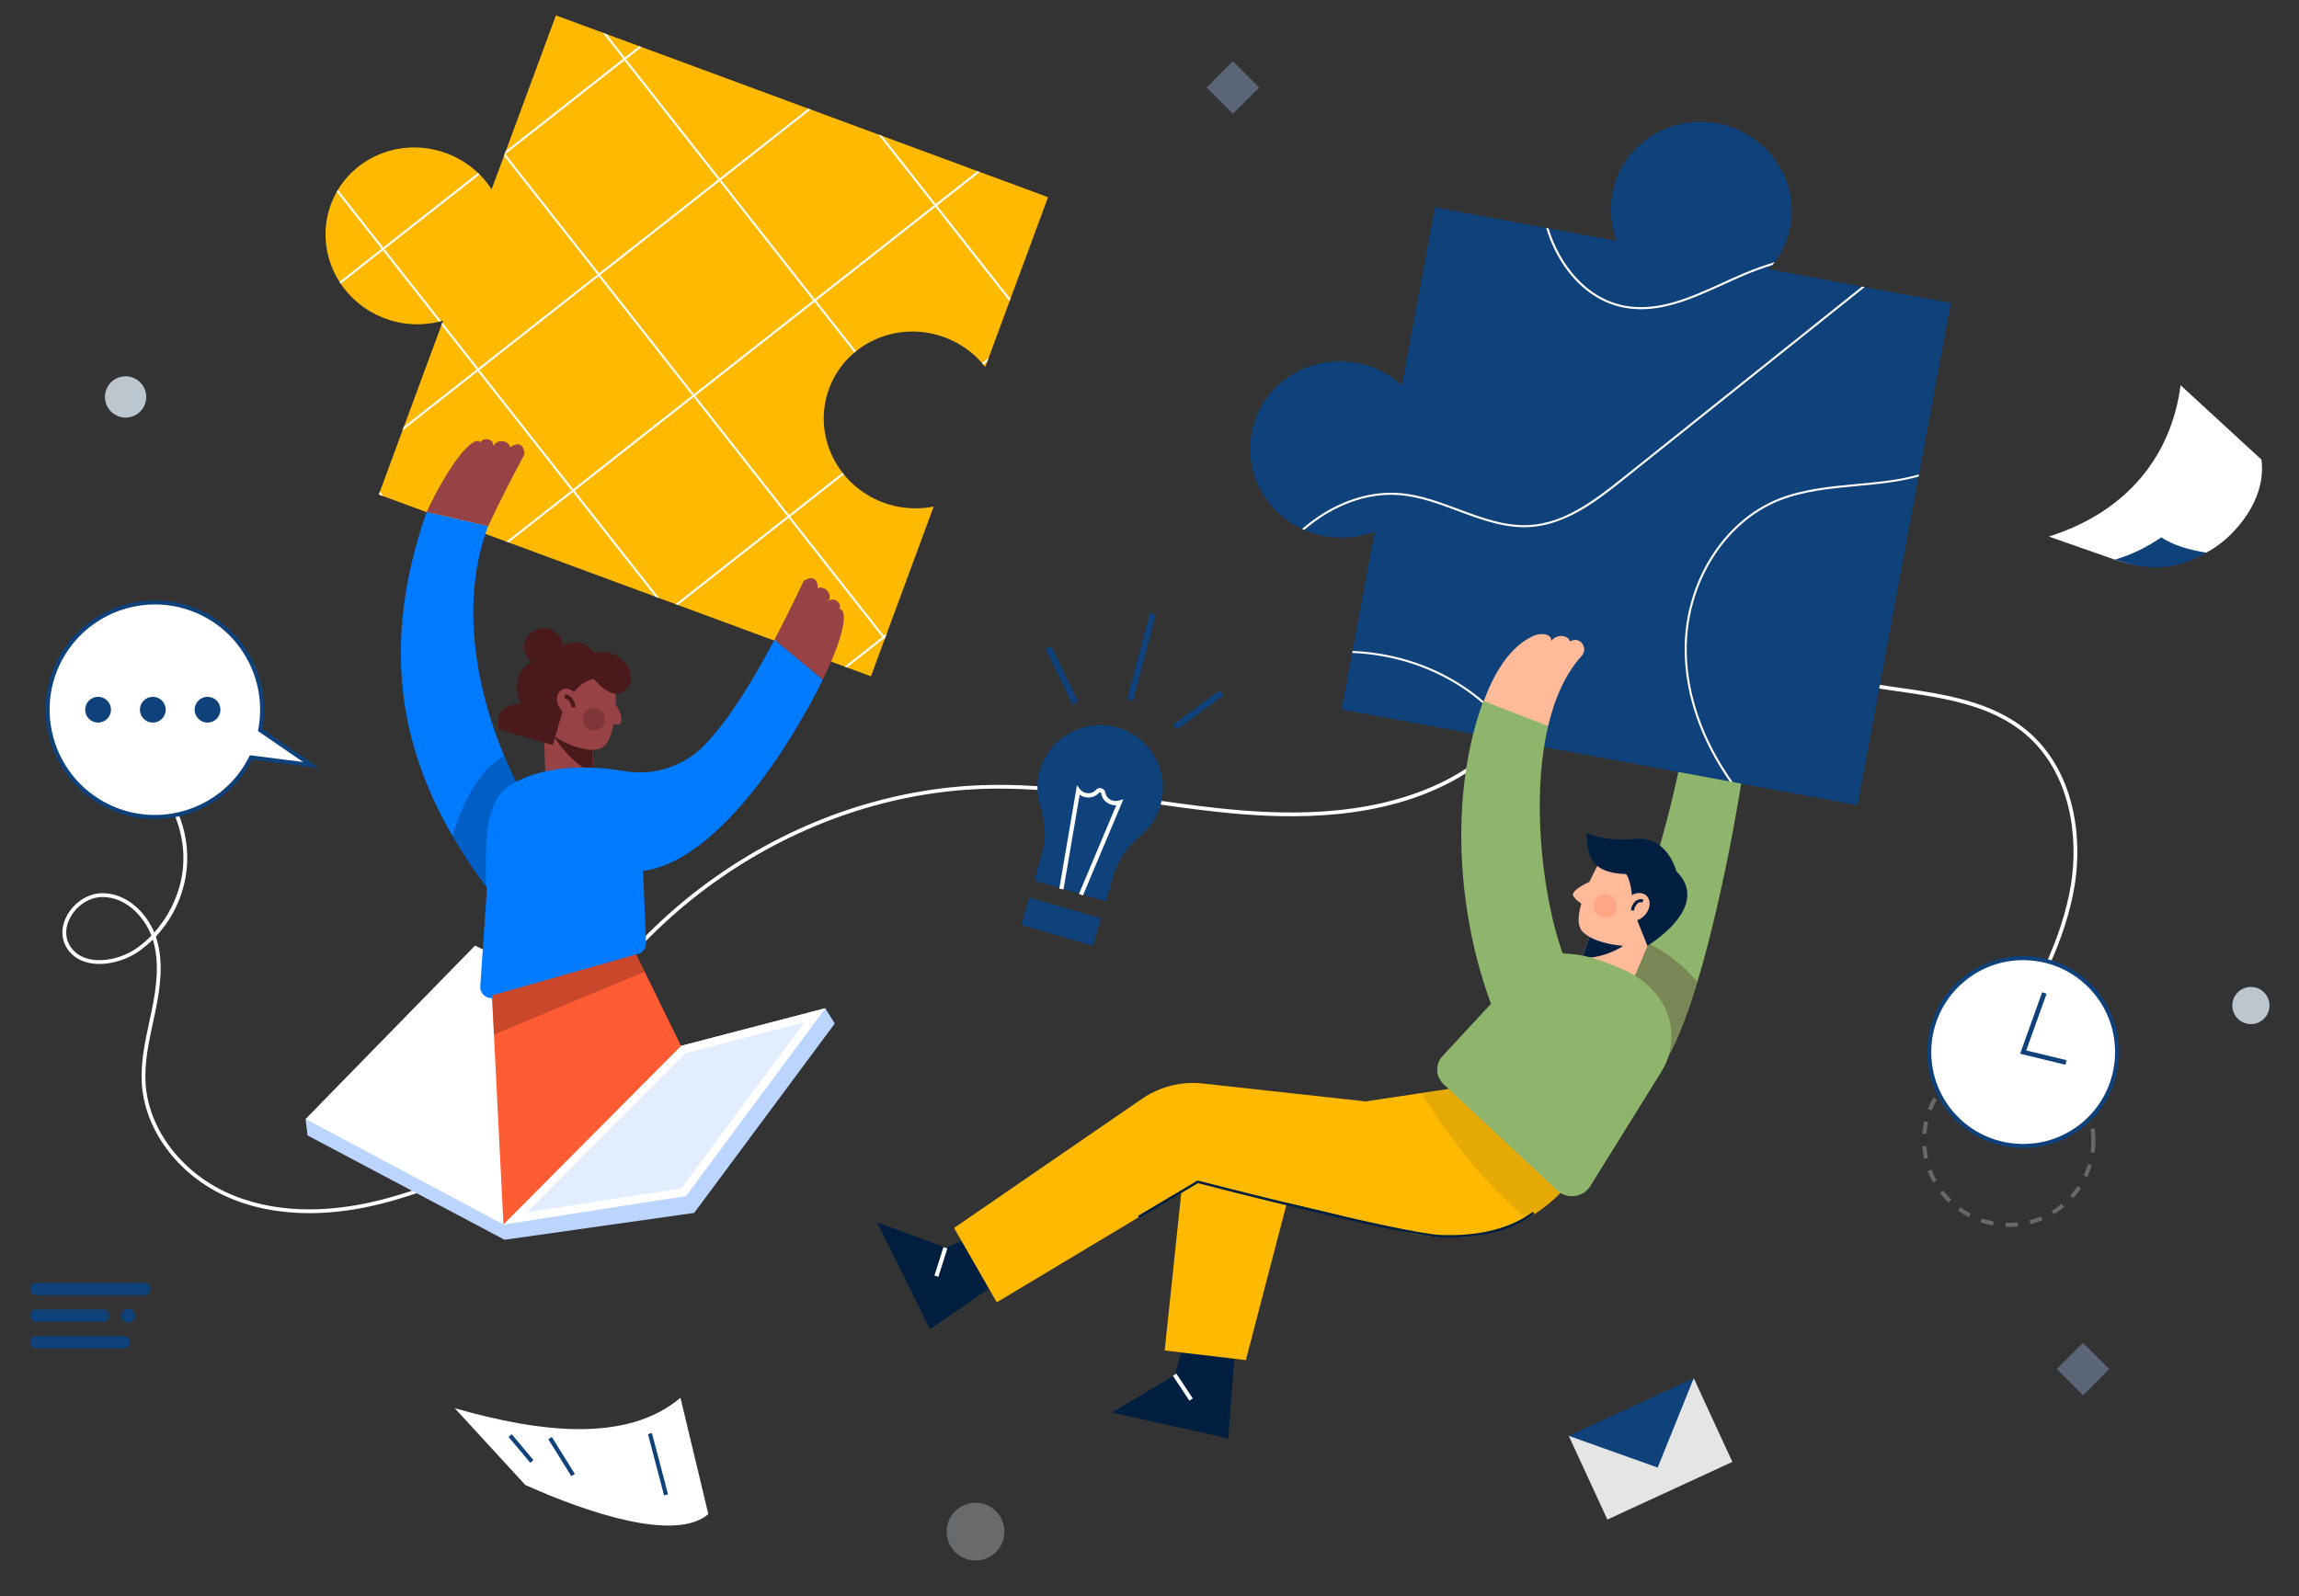 <?xml version="1.0" encoding="utf-8"?>
<!-- Generator: Adobe Illustrator 24.3.0, SVG Export Plug-In . SVG Version: 6.00 Build 0)  -->
<svg version="1.1" id="OBJECTS" xmlns="http://www.w3.org/2000/svg" xmlns:xlink="http://www.w3.org/1999/xlink" x="0px" y="0px"
	 viewBox="0 0 960 666.67" style="enable-background:new 0 0 960 666.67;" xml:space="preserve">
<rect x="0" y="0" width="960" height="666.67" fill="#333333" stroke="none"/>
<style type="text/css">
	.st0{fill:#FFFFFF;}
	.st1{fill:#696A6B;}
	.st2{fill:#BCC6CE;}
	.st3{fill:#5A6677;}
	.st4{fill:#8FB56D;}
	.st5{opacity:0.3;fill:#4A191B;}
	.st6{fill:#0F417A;}
	.st7{fill:#001F40;}
	.st8{fill:#FFB900;}
	.st9{opacity:0.1;fill:#001F40;}
	.st10{fill:#FFBA9A;}
	.st11{opacity:0.2;fill:#FF5C33;}
	.st12{fill:#BCD5FF;}
	.st13{fill:#E2EDFF;}
	.st14{fill:none;}
	.st15{fill:#974245;}
	.st16{fill:#4A191B;}
	.st17{fill:#007BFF;}
	.st18{fill:#FF5C33;}
	.st19{opacity:0.3;fill:#001F40;}
	.st20{fill:#686868;}
	.st21{fill:#E5E5E5;}
</style>
<g>
	<g>
		<path class="st0" d="M226.37,459.72l-1.48-0.58c29.61-75.89,107.17-129.87,188.62-131.28c21.81-0.37,43.75,2.74,64.99,5.76
			c9.83,1.4,19.99,2.84,30,3.92c24.95,2.69,61.76,4.52,93.18-10.59c31.16-14.98,50.63-45.76,47.34-74.86l1.58-0.18
			c3.36,29.76-16.47,61.2-48.23,76.47c-31.79,15.28-68.89,13.45-94.04,10.73c-10.04-1.08-20.21-2.53-30.05-3.93
			c-21.17-3.01-43.05-6.13-64.73-5.75C332.72,330.85,255.75,384.42,226.37,459.72z"/>
		<path class="st0" d="M839.89,433.99l-1.39-0.77c11.09-20.06,22.55-40.8,26.29-63.85c3.22-19.92-0.15-46.91-19.29-62.93
			c-14.51-12.15-34.25-14.99-53.34-17.74l-4.08-0.59c-20.23-2.97-42.6-8.25-55.15-24.96l1.27-0.95
			c12.2,16.25,34.2,21.42,54.11,24.35l4.08,0.59c19.31,2.78,39.28,5.65,54.13,18.1c19.65,16.46,23.13,44.06,19.83,64.41
			C862.58,392.95,851.04,413.81,839.89,433.99z"/>
		<path class="st0" d="M129.16,506.72c-11.4,0-23.88-1.87-35.72-7.45c-19.56-9.21-33-27.52-34.22-46.63
			c-0.56-8.74,1.32-17.45,3.13-25.88c0.33-1.51,0.65-3.03,0.96-4.53c2.02-9.79,3.47-20.16,0.5-29.77c-1.7,1.68-3.53,3.23-5.48,4.63
			c-6.27,4.53-14.9,6.55-21.47,5.03c-4.25-0.98-7.5-3.36-9.39-6.9c-2.14-4-1.86-8.85,0.79-13.33c3.13-5.3,8.77-8.76,14.36-8.82
			c0.07,0,0.13,0,0.2,0c9.96,0,18.04,7.88,21.59,16.41c7.11-7.9,11.59-18.32,12.13-28.87c0.7-13.68-5.23-27.84-15.46-36.95
			l1.06-1.19c10.75,9.56,16.73,23.85,15.99,38.22c-0.58,11.37-5.33,22.26-13.07,30.48c0.08,0.24,0.16,0.49,0.24,0.73
			c3.11,9.97,1.63,20.62-0.44,30.64c-0.31,1.52-0.64,3.03-0.97,4.55c-1.79,8.32-3.64,16.92-3.1,25.44
			c1.19,18.55,14.27,36.33,33.31,45.3c20.45,9.63,42.89,7.98,58.11,4.9c19.55-3.96,38.13-12.1,56.1-19.98l0.64,1.46
			c-18.05,7.91-36.71,16.09-56.42,20.08C145.86,505.64,137.82,506.72,129.16,506.72z M42.82,374.67c-0.06,0-0.12,0-0.18,0
			c-5.05,0.05-10.15,3.21-13.01,8.04c-2.36,3.98-2.63,8.27-0.76,11.77c1.67,3.12,4.56,5.22,8.35,6.1c6.15,1.42,14.26-0.5,20.18-4.77
			c2.08-1.5,4.02-3.19,5.82-5.04C60.03,382.5,52.33,374.67,42.82,374.67z"/>
	</g>
	<g>
		
			<ellipse transform="matrix(0.927 -0.374 0.374 0.927 -209.81 198.952)" class="st1" cx="407.59" cy="639.94" rx="12.07" ry="12.07"/>
		
			<ellipse transform="matrix(0.228 -0.974 0.974 0.228 -120.945 179.036)" class="st2" cx="52.39" cy="165.76" rx="8.62" ry="8.62"/>
		
			<ellipse transform="matrix(0.924 -0.383 0.383 0.924 -89.292 391.586)" class="st2" cx="939.67" cy="420.24" rx="7.76" ry="7.76"/>
		
			<rect x="862.08" y="564.22" transform="matrix(0.707 0.707 -0.707 0.707 659.216 -447.542)" class="st3" width="15.52" height="15.52"/>
		
			<rect x="507.13" y="28.85" transform="matrix(0.707 0.707 -0.707 0.707 176.691 -353.358)" class="st3" width="15.52" height="15.52"/>
	</g>
	<g>
		<g>
			<path class="st4" d="M730.61,299.68c-0.88,15.9-10.04,71.37-21.85,110.53c-3.86,12.86-8.02,23.97-12.28,31.33
				c-0.45,0.79-0.9,1.55-1.36,2.26l-33.49-2.72c2.38-5.79,4.79-11.74,7.22-17.86c4.1-10.36,8.22-21.17,12.19-32.37
				c10.67-30.12,20.16-62.95,24.85-96.92L730.61,299.68z"/>
			<path class="st5" d="M708.76,410.21c-3.86,12.86-8.02,23.97-12.28,31.33l-27.62-18.33c4.1-10.36,8.22-21.17,12.19-32.37
				C692.12,395.02,701.5,401.31,708.76,410.21z"/>
		</g>
		<g>
			<path class="st6" d="M814.6,126.58l-38.95,209.75l-215.39-40l13.8-74.32c-6.43,2.49-13.64,3.29-20.97,1.93
				c-20.53-3.81-34.16-23.09-30.44-43.08c3.71-19.99,23.35-33.09,43.88-29.28c7.32,1.36,13.77,4.68,18.87,9.33l13.8-74.32
				l75.97,14.11c-2.44-6.14-3.22-12.96-1.94-19.86c3.71-19.97,23.37-33.09,43.88-29.28c20.53,3.81,34.15,23.11,30.44,43.08
				c-1.28,6.9-4.46,12.99-8.93,17.84L814.6,126.58z"/>
			<g>
				<path class="st0" d="M678.49,128.57c14.21,2.58,27.93-3.67,41.2-9.71c2.88-1.31,5.86-2.67,8.77-3.9
					c3.92-1.65,7.83-3.08,11.71-4.29c0.31-0.38,0.59-0.78,0.88-1.17c-4.28,1.29-8.6,2.83-12.93,4.66c-2.92,1.23-5.91,2.59-8.79,3.91
					c-13.15,5.99-26.75,12.18-40.69,9.65c-16.16-2.94-27.35-17.14-32.02-32.33l-0.96-0.18c1.89,6.39,4.86,12.43,8.73,17.6
					C660.87,121.43,669.2,126.88,678.49,128.57z"/>
				<path class="st0" d="M775.44,202.14c-11.03,1.03-22.43,2.09-32.6,6.11c-23.47,9.28-39.66,35.45-39.37,63.64
					c0.19,18.43,6.77,37.27,18.81,54.53l1.23,0.23c-12.27-17.31-18.99-36.26-19.18-54.77c-0.28-27.84,15.68-53.68,38.83-62.83
					c10.05-3.97,21.39-5.03,32.36-6.05c8.65-0.81,17.45-1.64,25.61-3.93l0.17-0.9C793.28,200.47,784.5,201.29,775.44,202.14z"/>
				<path class="st0" d="M544.6,221.32c11.96-10.26,26.36-15.7,40.11-14.49c8.27,0.72,16.34,3.73,24.13,6.64
					c9.73,3.63,19.79,7.38,30.27,6.66c15.41-1.06,28.53-11.54,39.07-19.96l100.46-80.26l-1.12-0.21l-99.88,79.8
					c-12.83,10.25-24.59,18.81-38.59,19.77c-10.27,0.71-20.26-3.01-29.91-6.61c-7.85-2.93-15.97-5.95-24.36-6.69
					c-14.08-1.23-28.85,4.38-41.05,14.96C544.02,221.07,544.31,221.19,544.6,221.32z"/>
				<path class="st0" d="M608.08,284.68c-13.03-7.87-28.09-12.19-43.28-12.8l-0.16,0.85c15.09,0.58,30.05,4.86,43,12.68
					c10.37,6.27,19.33,14.75,26.37,24.6l1.23,0.23C628.05,299.99,618.81,291.17,608.08,284.68z"/>
			</g>
		</g>
		<g>
			<g>
				<g>
					<g>
						<g>
							<polygon class="st7" points="494.26,561.38 490.56,574.31 464.26,590.03 512.9,600.79 515.73,563.1 							"/>
							
								<rect x="493.15" y="573.27" transform="matrix(0.833 -0.553 0.553 0.833 -238.051 369.839)" class="st0" width="1.72" height="12.47"/>
						</g>
						<path class="st8" d="M658.48,489.5c0,0-6.4,11.48-21,19.57c-11.48,6.36-28.04,10.64-50.56,5.57l-15.36-3.93l-6.69-1.71
							l-7.93-2.03L537.48,502l-0.1,0.38l-17.14,65.71l-4.85-0.57l-22.14-2.62l-6.91-0.83l6.98-66.35l2.21-21.02l104.94-11.85
							l30.83-3.48l1.6-0.19l5.71,6.31l13,14.4L658.48,489.5z"/>
					</g>
					<g>
						<g>
							<polygon class="st7" points="407.37,515.92 394.98,521.15 366.24,510.52 388.36,555.15 419.5,533.72 							"/>
							
								<rect x="386.86" y="526.23" transform="matrix(0.302 -0.953 0.953 0.302 -228.139 742.543)" class="st0" width="12.47" height="1.73"/>
						</g>
						<path class="st8" d="M653.01,479.58c0,0-0.45,0.86-1.4,2.31c-2.66,4.07-9.16,12.76-20.19,19.95
							c-13.14,8.54-32.69,14.95-59.87,8.86c-2.17-0.48-4.4-1.05-6.69-1.71c-0.88-0.24-1.78-0.52-2.67-0.79l-5.26-1.24l-19.55-4.59
							l-37.25-8.74l-6.81,4.09l-77.11,46.23l-3.28-5.71l-11.4-19.86l-3.14-5.47l78.46-53.95c5.02-3.45,10.79-5.64,16.83-6.36
							c2.86-0.34,5.74-0.36,8.6-0.03l67.95,7.48l23.28-3.5l27.16-4.09l10.62,8.91l7.31,6.12L653.01,479.58z"/>
					</g>
				</g>
				<path class="st7" d="M605.27,516.94c-1.13,0-2.27-0.02-3.43-0.06c-15.73-0.56-95.89-21.21-101.62-22.69l-24.54,14.58l-0.53-0.89
					l24.91-14.8l0.21,0.05c0.85,0.22,85.76,22.15,101.61,22.72c15.78,0.55,29-2.78,38.18-9.67l0.62,0.83
					C631.98,513.53,619.79,516.94,605.27,516.94z"/>
				<path class="st9" d="M658.48,489.5c0,0-6.4,11.48-21,19.57c-16.14-13.54-30.77-31.09-43.95-52.52l27.16-4.09l10.62,8.91
					l1.6-0.19l5.71,6.31l14.4,12.09c0,0-0.45,0.86-1.4,2.31L658.48,489.5z"/>
			</g>
			<g>
				<polygon class="st10" points="690.59,388.84 679.46,415.21 658.48,406.59 660.69,400.23 666.38,383.88 679.98,390.95 				"/>
				<path class="st7" d="M679.98,390.95l-0.38,2.98c-5.67,4-11.97,6.16-18.92,6.29l5.69-16.35L679.98,390.95z"/>
				<path class="st10" d="M668.27,359.41c0,0-13.63,23.25-7.48,29.67c6.15,6.41,22.72,6.41,22.72,6.41l15.5-18.71l-11.23-13.1
					L668.27,359.41z"/>
				<path class="st10" d="M665.77,367.36c-5.56,2.44-10,5.12-8.73,7.03c1.72,2.59,5.17,4.02,5.17,4.02L665.77,367.36z"/>
				<path class="st7" d="M662.5,347.96c0.26,9.4,1.7,16.7,16.38,17.1c1.58,1.01,3.59,10.63,2.01,12.36l7.04,17.67
					c12.93-8.49,22.85-20.55,12.07-31.18c0,0-3.66-14.82-17.1-13.51C669.69,351.7,662.5,347.96,662.5,347.96z"/>
				
					<ellipse transform="matrix(0.675 -0.738 0.738 0.675 -57.229 627.308)" class="st10" cx="682.91" cy="378.57" rx="6.47" ry="5.03"/>
				<path class="st7" d="M682.34,380.33l-1.29-0.09c0.12-1.73,1.11-3.43,2.48-4.24c0.91-0.53,1.89-0.6,2.76-0.19l-0.55,1.17
					c-0.49-0.23-1.01-0.18-1.55,0.13C683.2,377.69,682.43,379.04,682.34,380.33z"/>
				
					<ellipse transform="matrix(0.231 -0.973 0.973 0.231 147.262 943.156)" class="st11" cx="670.26" cy="378.42" rx="4.89" ry="4.89"/>
			</g>
			<path class="st4" d="M601.84,441.66l37.8-40.78c1.42-1.53,3.38-2.45,5.47-2.56c14.85-0.78,21.24,1.89,32.19,6.43
				c4.75,1.97,9.06,4.88,12.65,8.55v0c9.03,9.21,10.59,23.4,3.78,34.36l-29.63,47.7c-3.04,4.9-9.82,5.75-13.99,1.76l-47.33-44.28
				C599.65,449.91,599.24,445.08,601.84,441.66z"/>
			<g>
				<path class="st10" d="M656.39,267.55c-0.25,0.1-0.51,0.22-0.77,0.36c-0.57-2.13-4.9-3.75-7.92-0.2c0.53-2.85-4.1-3.77-7.76-1.94
					c-10.69,4.98-18.6,18.69-23.28,36.57l29.8,0.93c2.73-11.59,7.22-21.87,14.03-29.36C663.21,270.92,660.15,266.06,656.39,267.55z"
					/>
				<path class="st4" d="M623.13,420.67l35.63-10.76c-10.02-10.42-21.78-66.43-12.3-106.64l-27.06-10.49
					C604.74,332.73,608.76,383.02,623.13,420.67z"/>
			</g>
		</g>
	</g>
	<g>
		<g>
			<polygon class="st12" points="127.6,467.39 128.41,474.25 210.69,517.83 289.87,506.61 348.58,427.52 344.61,421.13 
				257.26,477.08 			"/>
			<polygon class="st0" points="284.37,436.85 281.98,439.27 211.8,509.86 210.23,511.43 127.6,467.39 198.37,394.95 280.2,434.82 
							"/>
			<g>
				<polygon class="st13" points="284.37,436.85 344.61,421.13 286.48,499.51 210.24,511.44 				"/>
				<path class="st0" d="M336.01,426.94l-51.46,69.38L220.1,506.4l66.05-66.45L336.01,426.94 M344.61,421.13l-60.25,15.72
					l-74.13,74.59l76.24-11.93L344.61,421.13L344.61,421.13z"/>
			</g>
		</g>
		<g>
			<g>
				<path class="st8" d="M346.2,162.31c-7.05,19.07,3.11,40.38,22.69,47.62c6.99,2.58,14.24,3.02,20.99,1.64l-26.2,70.91
					l-205.49-75.93l26.85-72.66c-7.63,2.26-16.08,2.15-24.19-0.85c-19.57-7.23-29.73-28.55-22.69-47.62
					c7.05-19.07,28.63-28.66,48.2-21.42c8.11,3,14.61,8.41,18.93,15.09l26.85-72.66l205.49,75.93l-26.2,70.92
					c-4.23-5.44-10.02-9.82-17.02-12.4C374.83,133.66,353.25,143.25,346.2,162.31z"/>
				<g>
					
						<rect x="223.8" y="38.02" transform="matrix(0.786 -0.618 0.618 0.786 11.603 172.866)" class="st14" width="63.32" height="63.32"/>
					
						<rect x="213.04" y="128.14" transform="matrix(0.786 -0.618 0.618 0.786 -46.426 185.506)" class="st14" width="63.32" height="63.32"/>
					
						<rect x="263.48" y="88.46" transform="matrix(0.786 -0.618 0.618 0.786 -11.092 208.2)" class="st14" width="63.32" height="63.32"/>
					<polygon class="st0" points="160.09,207.26 158.61,205.38 158.26,206.33 158.54,206.69 					"/>
					<path class="st0" d="M183.29,134.34c0.31-0.07,0.61-0.15,0.91-0.23l-23.64-30.05l-0.68,0.53L183.29,134.34z"/>
					<path class="st0" d="M141.1,79.32c-0.16,0.26-0.32,0.53-0.47,0.79l18.72,23.8l0.68-0.53L141.1,79.32z"/>
					<polygon class="st0" points="273.67,249.23 275.22,249.8 239.93,204.94 239.25,205.47 					"/>
					<polygon class="st0" points="184.71,134.75 184.36,135.7 199.03,154.35 199.71,153.82 					"/>
					
						<rect x="219.05" y="147.98" transform="matrix(0.786 -0.618 0.618 0.786 -64.094 174.173)" class="st0" width="0.86" height="63.32"/>
					
						<rect x="309.18" y="158.74" transform="matrix(0.786 -0.618 0.618 0.786 -51.456 232.163)" class="st0" width="0.86" height="63.32"/>
					
						<rect x="348.86" y="209.19" transform="matrix(0.786 -0.618 0.618 0.786 -74.147 267.539)" class="st0" width="0.86" height="63.32"/>
					
						<rect x="269.49" y="108.3" transform="matrix(0.786 -0.618 0.618 0.786 -28.759 196.853)" class="st0" width="0.86" height="63.32"/>
					<polygon class="st0" points="211,64.37 210.6,64.68 210.46,65.07 249.48,114.67 250.15,114.13 					"/>
					<polygon class="st0" points="369.37,267.07 369.7,266.17 369.06,266.68 					"/>
					
						<rect x="280.25" y="18.17" transform="matrix(0.786 -0.618 0.618 0.786 29.276 184.225)" class="st0" width="0.86" height="63.32"/>
					<polygon class="st0" points="253.23,14.24 251.68,13.66 260.24,24.54 260.91,24.01 					"/>
					<path class="st0" d="M356.78,147.26c0.22-0.19,0.44-0.36,0.67-0.54l-16.63-21.14l-0.68,0.53L356.78,147.26z"/>
					
						<rect x="319.94" y="68.62" transform="matrix(0.786 -0.618 0.618 0.786 6.574 219.544)" class="st0" width="0.86" height="63.32"/>
					<polygon class="st0" points="366.81,56.21 390.05,85.74 390.72,85.21 368.36,56.78 					"/>
					<polygon class="st0" points="421.57,125.81 421.92,124.86 391.26,85.89 390.58,86.42 					"/>
					<polygon class="st0" points="352.72,278.44 353.66,278.79 369.06,266.68 369.7,266.17 370.28,264.62 369.2,265.47 368.53,266 
											"/>
					<path class="st0" d="M282.09,252.34l0.95,0.35l46.34-36.46l0.68-0.53l22.31-17.55c-0.18-0.22-0.35-0.45-0.53-0.68l-22.32,17.56
						l-0.68,0.53L282.09,252.34z"/>
					<path class="st0" d="M410.61,152.32l1.64-1.29l0.57-1.54l-2.76,2.17C410.25,151.88,410.43,152.1,410.61,152.32z"/>
					<polygon class="st0" points="340.28,124.89 339.6,125.43 289.84,164.58 289.16,165.11 239.39,204.26 238.72,204.79 
						211.46,226.24 212.41,226.59 239.25,205.47 239.93,204.94 289.69,165.79 290.37,165.26 340.14,126.1 340.81,125.57 
						390.58,86.42 391.26,85.89 409.11,71.84 408.16,71.49 390.72,85.21 390.05,85.74 					"/>
					<polygon class="st0" points="250.01,115.34 250.69,114.81 300.45,75.66 301.13,75.13 338.48,45.74 337.54,45.39 300.6,74.45 
						299.92,74.98 250.15,114.13 249.48,114.67 199.71,153.82 199.03,154.35 168.63,178.27 168.06,179.81 199.57,155.03 
						200.24,154.5 					"/>
					<path class="st0" d="M142.24,118.46l17.64-13.88l0.68-0.53l39.64-31.18c-0.2-0.2-0.39-0.42-0.61-0.62l-39.57,31.13l-0.68,0.53
						l-17.58,13.83C141.93,117.98,142.08,118.22,142.24,118.46z"/>
					<polygon class="st0" points="260.77,25.22 261.45,24.68 267.86,19.64 266.91,19.29 260.91,24.01 260.24,24.54 211.18,63.13 
						210.6,64.68 211,64.37 					"/>
				</g>
			</g>
			<g>
				<g>
					
						<rect x="227.55" y="303.46" transform="matrix(0.999 -0.04 0.04 0.999 -12.486 9.658)" class="st15" width="20.04" height="33.18"/>
					<path class="st16" d="M246.92,303.08l0.77,19.55c-5.56-1.76-12.77-8.71-16.96-16.07l11.22-3.28L246.92,303.08z"/>
					<path class="st15" d="M256.71,293.53c3.96,6.16,4.03,11.11-1.77,8.49C249.14,299.41,256.71,293.53,256.71,293.53z"/>
					<path class="st15" d="M256.93,286.59c0,0,2.03,26.17-8.36,26.58c-10.39,0.41-20.37-7.86-20.37-7.86l-0.04-19.81l17.02-8.1
						L256.93,286.59z"/>
					<path class="st16" d="M238.33,292.28c1.14-4.06,4.16-7.09,9.56-8.8c0,0,7.23,9.25,12.6,5.44c7.59-5.38-0.25-18.81-12.29-16.35
						c-6.11-7.07-12.81-4.79-19.81,2.27c-12.86,2.19-14.35,9.6-10.96,19.26c-7.73-0.07-10.31,3.83-9.16,10.6l22.55,6.54l4.94-17.04
						L238.33,292.28z"/>
					<path class="st16" d="M234.97,269.9c0.17,4.31-3.29,7.95-7.72,8.12c-4.43,0.18-8.17-3.18-8.34-7.49
						c-0.17-4.31,3.29-7.95,7.72-8.12C231.07,262.24,234.8,265.59,234.97,269.9z"/>
					
						<ellipse transform="matrix(0.84 -0.542 0.542 0.84 -123.289 182.62)" class="st5" cx="248.07" cy="300.4" rx="4.7" ry="4.7"/>
					<g>
						
							<ellipse transform="matrix(0.871 -0.491 0.491 0.871 -113.345 154.529)" class="st15" cx="237.47" cy="293.01" rx="4.45" ry="5.75"/>
						<path class="st16" d="M238.59,295.52c-0.14-2.11-1.09-3.37-2.97-3.97l0.52-1.64c2.58,0.81,3.98,2.66,4.17,5.49L238.59,295.52z
							"/>
					</g>
				</g>
				<g>
					<path class="st17" d="M294.45,310.96c-8.64,9.1-21.39,13.25-33.76,11.12c-18.65-3.21-41.76-2.19-54.84,11.8l-5.29,78.05
						c-0.22,3.25,2.88,5.72,6,4.77l59.93-18.25c2.03-0.62,3.38-2.53,3.29-4.65l-1.28-30.02c30.58-3.95,60.84-50.99,75.09-79.92
						l-20.18-16.67C313.88,285.24,304.26,300.62,294.45,310.96z"/>
					<path class="st15" d="M350.45,254.28c1.44-1.84-2.25-5.5-4.54-3.1c2.1-3.65-2.12-6.6-4.36-5.53c-0.26-4.12-2.21-5.17-5.87-3.15
						c-4.08,8.6-8.16,16.88-12.27,24.67l20.18,16.67C351.6,267.59,354.74,254.91,350.45,254.28z"/>
				</g>
				<g>
					<polygon class="st18" points="284.37,436.85 210.23,511.43 206.25,432.13 205.42,415.78 265.66,398.65 269.2,405.87 					"/>
					<polygon class="st5" points="269.2,405.87 206.25,432.13 205.42,415.78 265.66,398.65 					"/>
				</g>
				<g>
					<path class="st17" d="M224.25,341.07l-15.52,36.78c-1.98-2.5-3.93-5.04-5.81-7.59c-5.07-6.85-9.79-13.88-14.02-21.19
						c-21.14-36.43-30.3-79.35-10.74-135.27l25.67,5.91c-12.54,33.43-3.86,70.78,6.67,95.99c1.57,3.74,3.17,7.21,4.74,10.35
						C218.54,332.58,221.71,337.76,224.25,341.07z"/>
					<path class="st15" d="M200.83,184.73c0.62-2.25,5.76-1.46,5.19,1.81c1.69-3.86,6.57-2.22,7.04,0.23
						c3.46-2.24,5.47-1.29,6.02,2.85c-5.57,10.37-10.73,20.47-15.21,30.1l-25.71-5.92C187.39,194.28,197.41,181.28,200.83,184.73z"
						/>
					<path class="st19" d="M202.92,370.26c-5.07-6.85-9.79-13.88-14.02-21.19c4.83-15.21,11.29-27.61,21.61-33.37
						c1.57,3.74,3.17,7.21,4.74,10.35l0.09,0.5C201.75,333.41,202.87,350.88,202.92,370.26z"/>
				</g>
			</g>
		</g>
	</g>
	<g>
		<g>
			<path class="st0" d="M295.78,632.4c-13.38,11.72-49.93-0.21-76.44-12.17l-29.44-32.04c35.96,10.31,72.05,14.44,94.24-4.36
				L295.78,632.4z"/>
			
				<rect x="216.82" y="597.6" transform="matrix(0.766 -0.643 0.643 0.766 -337.991 281.812)" class="st6" width="1.73" height="14.14"/>
			
				<rect x="233.37" y="599.29" transform="matrix(0.849 -0.529 0.529 0.849 -286.206 215.78)" class="st6" width="1.73" height="18.18"/>
			
				<rect x="274.05" y="598.41" transform="matrix(0.967 -0.254 0.254 0.967 -146.429 89.958)" class="st6" width="1.72" height="26.45"/>
		</g>
		<g>
			<path class="st0" d="M944.31,191.96c1.37,9.98-2.8,21.09-12.39,30.86c-12.65,12.88-31.81,16.91-48.84,10.94l-27.56-9.66
				c32.62-10.25,51.19-33.67,55.03-63.19L944.31,191.96z"/>
			<path class="st6" d="M883.07,233.76c7.13-2.06,13.54-5.28,19.43-9.33c4.91,3.29,11.51,5.26,19.11,6.47
				C906.63,238.72,897.23,238.34,883.07,233.76z"/>
		</g>
		<g>
			<path class="st20" d="M838.81,512.49c-0.47,0-0.93-0.01-1.39-0.03l0.07-1.72c1.67,0.06,3.39,0,5.04-0.18l0.18,1.72
				C841.43,512.42,840.11,512.49,838.81,512.49z M832.16,511.88c-1.74-0.32-3.46-0.78-5.12-1.34l0.56-1.63
				c1.58,0.54,3.22,0.98,4.87,1.28L832.16,511.88z M847.91,511.34l-0.43-1.67c1.62-0.42,3.23-0.96,4.77-1.62l0.67,1.59
				C851.31,510.32,849.62,510.89,847.91,511.34z M822.17,508.45c-1.56-0.81-3.08-1.74-4.51-2.77l1.01-1.4
				c1.36,0.98,2.81,1.87,4.29,2.64L822.17,508.45z M857.63,507.22l-0.9-1.47c1.43-0.87,2.8-1.85,4.1-2.93l1.1,1.32
				C860.58,505.27,859.13,506.31,857.63,507.22z M813.6,502.28c-1.26-1.22-2.45-2.55-3.52-3.95l1.37-1.05
				c1.02,1.33,2.15,2.6,3.36,3.76L813.6,502.28z M865.75,500.47l-1.28-1.15c1.12-1.25,2.16-2.59,3.09-3.99l1.44,0.95
				C868.02,497.75,866.93,499.16,865.75,500.47z M807.17,493.91c-0.86-1.54-1.61-3.15-2.24-4.8l1.61-0.61
				c0.59,1.56,1.31,3.1,2.13,4.57L807.17,493.91z M871.59,491.67l-1.56-0.74c0.72-1.52,1.32-3.1,1.81-4.71l1.65,0.5
				C872.98,488.41,872.34,490.08,871.59,491.67z M803.43,484.04c-0.38-1.72-0.63-3.48-0.75-5.24l1.72-0.12
				c0.11,1.67,0.36,3.35,0.71,4.99L803.43,484.04z M874.63,481.56l-1.71-0.25c0.24-1.66,0.36-3.35,0.36-5.03
				c0-1.61-0.11-3.22-0.33-4.79l1.71-0.24c0.23,1.65,0.35,3.34,0.35,5.03C875.02,478.04,874.89,479.82,874.63,481.56z
				 M804.42,473.64l-1.72-0.13c0.13-1.76,0.4-3.52,0.78-5.23l1.68,0.38C804.8,470.29,804.54,471.96,804.42,473.64z M871.9,466.57
				c-0.47-1.61-1.07-3.2-1.77-4.72l1.57-0.72c0.74,1.6,1.36,3.27,1.86,4.96L871.9,466.57z M806.63,463.83l-1.61-0.62
				c0.64-1.64,1.4-3.25,2.27-4.78l1.5,0.85C807.97,460.74,807.24,462.27,806.63,463.83z M867.69,457.44
				c-0.92-1.4-1.95-2.75-3.06-4.01l1.29-1.14c1.17,1.32,2.25,2.73,3.21,4.21L867.69,457.44z M811.6,455.09l-1.36-1.06
				c1.08-1.39,2.28-2.71,3.55-3.92l1.19,1.25C813.77,452.51,812.63,453.76,811.6,455.09z M861.03,449.91
				c-1.29-1.08-2.66-2.08-4.08-2.96l0.91-1.46c1.49,0.92,2.93,1.97,4.28,3.11L861.03,449.91z M818.87,448.14l-1-1.41
				c1.44-1.02,2.96-1.94,4.53-2.74l0.78,1.54C821.69,446.29,820.24,447.17,818.87,448.14z M852.48,444.61
				c-1.54-0.67-3.15-1.22-4.77-1.66l0.44-1.67c1.7,0.45,3.38,1.04,5,1.74L852.48,444.61z M827.83,443.58l-0.55-1.64
				c1.67-0.56,3.4-1,5.13-1.31l0.3,1.7C831.06,442.63,829.42,443.05,827.83,443.58z M842.76,442.02c-1.66-0.19-3.37-0.26-5.04-0.21
				l-0.05-1.73c1.75-0.05,3.55,0.02,5.29,0.22L842.76,442.02z"/>
			<g>
				<g>
					
						<ellipse transform="matrix(0.099 -0.995 0.995 0.099 323.719 1236.488)" class="st0" cx="844.82" cy="439.44" rx="39.26" ry="39.26"/>
					<path class="st6" d="M844.86,479.54c-11.62,0-23.16-5.01-31.08-14.69c-14.01-17.12-11.49-42.44,5.63-56.46
						c17.12-14.01,42.45-11.49,56.46,5.63c14.01,17.12,11.49,42.44-5.63,56.46C862.79,476.58,853.8,479.54,844.86,479.54z
						 M844.75,401.04c-8.83,0-17.32,3.02-24.25,8.69c-16.38,13.41-18.8,37.65-5.39,54.03c13.41,16.38,37.65,18.8,54.03,5.39l0,0
						c16.38-13.41,18.8-37.65,5.39-54.03c-6.5-7.94-15.7-12.87-25.9-13.88C847.33,401.11,846.04,401.04,844.75,401.04z"/>
				</g>
				<polygon class="st6" points="862.47,444.73 843.54,440.13 852.75,414.44 854.59,415.1 846.1,438.75 862.93,442.83 				"/>
			</g>
		</g>
		<g>
			<g>
				<path class="st6" d="M484.57,336.38c4.19-14.35-4.46-29.4-19.21-32.86c-12.46-2.93-25.52,3.84-30.27,15.73
					c-2.4,6.02-2.43,12.27-0.6,17.86c2.09,6.38,2.47,13.2,0.59,19.64l-3.21,11.02l29.96,8.74l3.22-11.02
					c1.86-6.37,5.72-11.93,10.88-16.1C479.92,346.14,483.02,341.7,484.57,336.38z"/>
				
					<rect x="427.54" y="378.97" transform="matrix(0.96 0.28 -0.28 0.96 125.486 -108.659)" class="st6" width="31.13" height="11.93"/>
				<path class="st0" d="M452.19,374.05l-1.64-0.69l15.57-37c-1.28,0.05-2.57-0.29-3.68-1.01c-1.44-0.93-2.4-2.4-2.63-4.03
					c-0.03-0.23-0.25-0.32-0.31-0.34c-0.07-0.02-0.3-0.08-0.47,0.08l-0.45,0.43c-1.19,1.15-2.87,1.73-4.58,1.6
					c-1.16-0.09-2.25-0.49-3.16-1.14l-6.75,39.54l-1.76-0.3l7.38-43.22l1.24,1.64c0.75,0.99,1.91,1.61,3.18,1.71
					c1.21,0.09,2.38-0.31,3.2-1.11l0.44-0.43c0.6-0.58,1.47-0.77,2.29-0.49c0.81,0.28,1.38,0.95,1.5,1.77
					c0.16,1.12,0.83,2.14,1.84,2.79c1.08,0.7,2.4,0.91,3.61,0.57l2.09-0.58L452.19,374.05z"/>
			</g>
			<g>
				
					<rect x="442.08" y="269.23" transform="matrix(0.901 -0.434 0.434 0.901 -78.507 220.271)" class="st6" width="2.59" height="25.84"/>
				
					<rect x="488.45" y="295.24" transform="matrix(0.807 -0.59 0.59 0.807 -78.527 352.581)" class="st6" width="24.3" height="2.59"/>
				
					<rect x="458.06" y="273.31" transform="matrix(0.256 -0.967 0.967 0.256 89.086 664.966)" class="st6" width="37.01" height="2.59"/>
			</g>
		</g>
		<g>
			<g>
				<path class="st0" d="M130.01,319.59l-21.35-14.65c3.75-19.33-5.6-39.54-24.1-48.7c-22.19-10.98-49.09-1.88-60.06,20.31
					c-10.98,22.19-1.88,49.09,20.31,60.06c22.17,10.97,49.03,1.9,60.03-20.25L130.01,319.59z"/>
				<path class="st6" d="M64.59,342.12c-6.8,0-13.68-1.52-20.17-4.73c-22.58-11.17-31.87-38.63-20.7-61.22
					c11.17-22.59,38.63-31.87,61.22-20.7c18.2,9,28.29,29.12,24.67,49.07l23.83,16.35l-28.12-3.6
					C97.27,333.01,81.22,342.12,64.59,342.12z M64.75,252.47c-16.21,0-31.82,8.99-39.48,24.47c-10.75,21.73-1.81,48.16,19.92,58.91
					c21.7,10.73,48.11,1.82,58.88-19.86l0.27-0.55l22.25,2.85l-18.88-12.95l0.11-0.56c3.76-19.38-5.96-39.01-23.64-47.76
					C77.93,253.93,71.29,252.47,64.75,252.47z"/>
			</g>
		</g>
		<g>
			<polygon class="st21" points="707.26,575.65 723.39,610.61 671.2,634.69 655.07,599.73 689.22,605.17 			"/>
		</g>
		<g>
			<circle class="st6" cx="40.96" cy="296.43" r="5.39"/>
			<circle class="st6" cx="63.81" cy="296.43" r="5.39"/>
			<circle class="st6" cx="86.66" cy="296.43" r="5.39"/>
		</g>
		<polygon class="st6" points="707.26,575.65 692.2,612.98 655.07,599.73 		"/>
		<g>
			<path class="st6" d="M60.18,541H15.14c-1.42,0-2.57-1.15-2.57-2.57l0,0c0-1.42,1.15-2.57,2.57-2.57h45.04
				c1.42,0,2.57,1.15,2.57,2.57l0,0C62.75,539.85,61.6,541,60.18,541z"/>
			<path class="st6" d="M43.1,552.1H15.05c-1.37,0-2.48-1.11-2.48-2.48v-0.18c0-1.37,1.11-2.48,2.48-2.48H43.1
				c1.37,0,2.48,1.11,2.48,2.48v0.18C45.59,550.99,44.47,552.1,43.1,552.1z"/>
			<path class="st6" d="M51.78,563.2H15.05c-1.37,0-2.48-1.11-2.48-2.48v-0.18c0-1.37,1.11-2.48,2.48-2.48h36.73
				c1.37,0,2.48,1.11,2.48,2.48v0.18C54.27,562.08,53.16,563.2,51.78,563.2z"/>
			<circle class="st6" cx="53.5" cy="549.52" r="2.89"/>
		</g>
	</g>
</g>
</svg>
